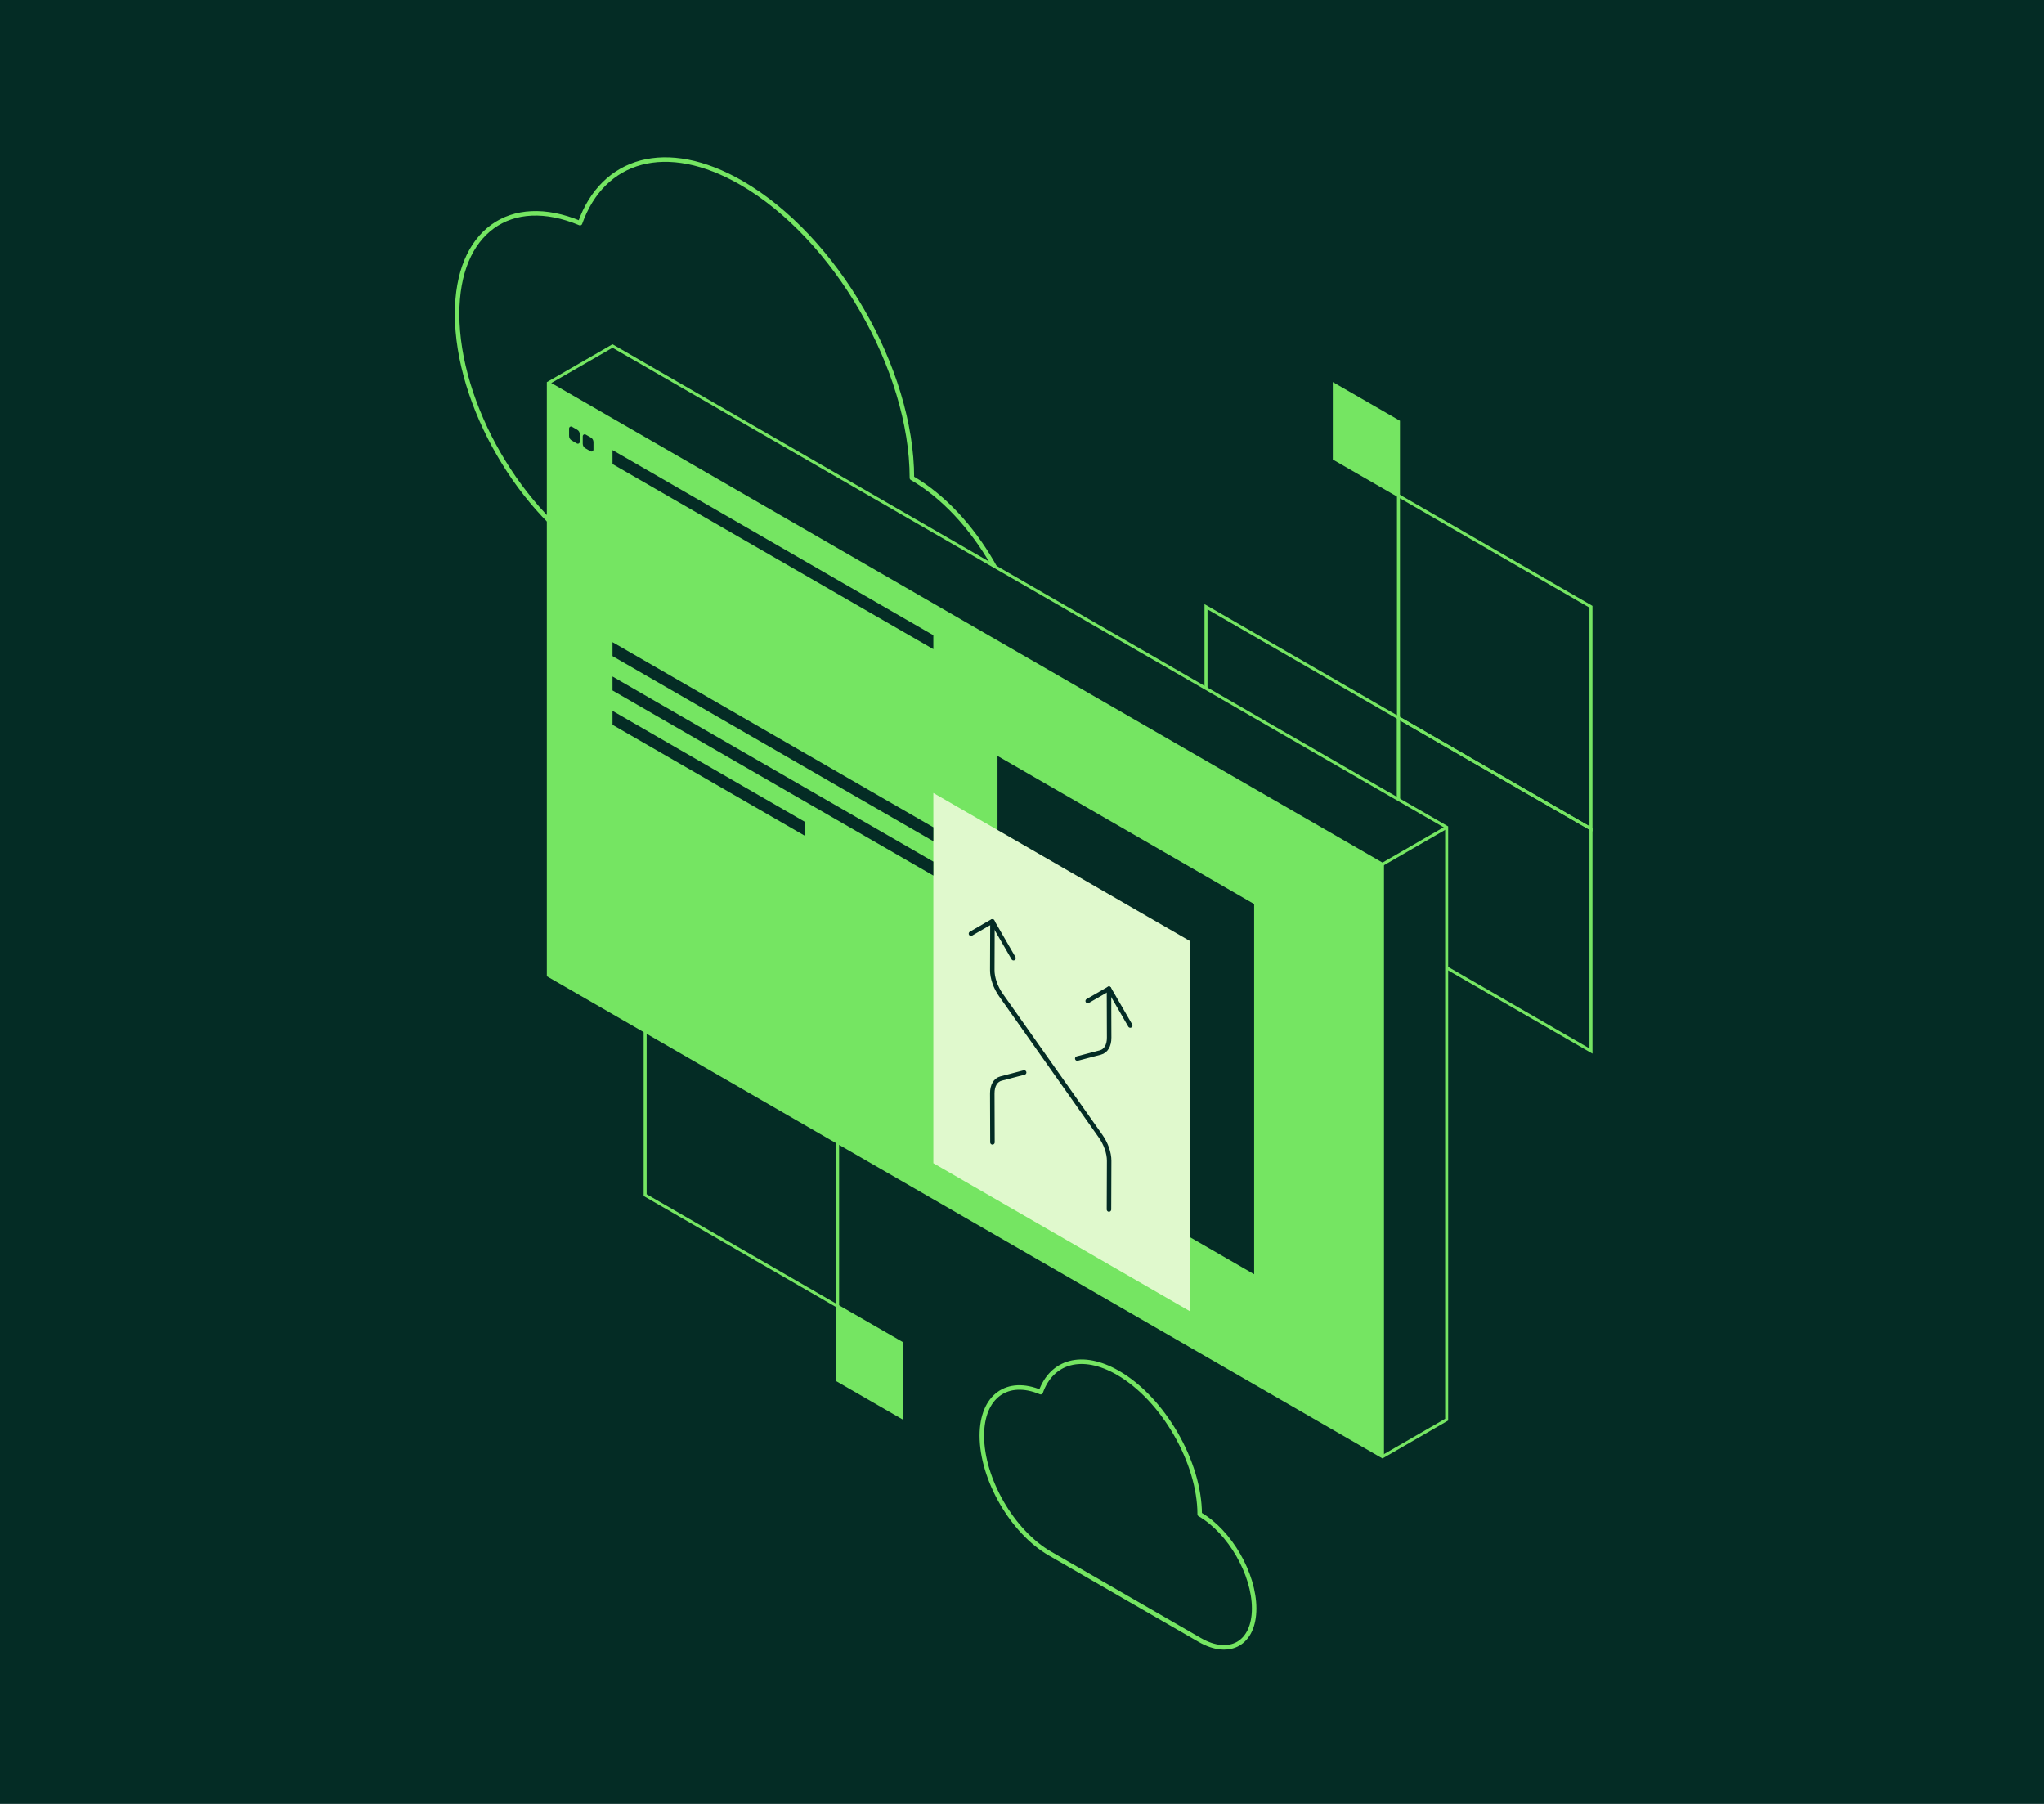 <?xml version="1.0"?>
<svg xmlns="http://www.w3.org/2000/svg" width="340" height="300" viewBox="0 0 680 600" fill="none">
<rect width="680" height="600" fill="#042C25"/>
<g clip-path="url(#clip0_1061_1283)">
<path d="M192.967 74.214C169.904 64.549 152.072 76.84 152.072 104.436C152.072 134.559 173.248 171.192 199.354 186.268L303.377 246.271C324.268 258.32 341.2 248.555 341.2 224.457C341.2 200.359 324.268 171.05 303.377 159C303.377 122.853 277.972 78.882 246.636 60.808C221.702 46.418 200.568 52.813 192.967 74.214Z" stroke="#75E562" stroke-width="1.5" stroke-linecap="round" stroke-linejoin="round"/>
<path d="M346.23 463.057C335.184 458.432 326.64 464.314 326.64 477.533C326.64 491.967 336.785 509.512 349.288 516.722L399.113 545.46C409.115 551.227 417.232 546.559 417.232 535.01C417.232 523.46 409.115 509.427 399.113 503.659C399.113 486.342 386.939 465.284 371.936 456.633C359.99 449.737 349.873 452.807 346.23 463.057Z" stroke="#75E562" stroke-width="1.5" stroke-linecap="round" stroke-linejoin="round"/>
<path d="M342.7 249.741L321.353 237.421V212.794L342.7 225.114V249.741Z" fill="#75E562" stroke="#75E562" stroke-miterlimit="10"/>
<path d="M300.005 471.395L278.657 459.088V434.462L300.005 446.768V471.395Z" fill="#75E562" stroke="#75E562" stroke-miterlimit="10"/>
<path d="M406.729 434.462L342.7 397.515V323.621L406.729 360.568V434.462Z" stroke="#75E562" stroke-miterlimit="10"/>
<path d="M406.729 360.568L342.7 323.621V249.741L406.729 286.688V360.568Z" stroke="#75E562" stroke-miterlimit="10"/>
<path d="M342.701 397.514L278.657 360.567V286.688L342.701 323.62V397.514Z" stroke="#75E562" stroke-miterlimit="10"/>
<path d="M278.657 434.462L214.629 397.515V323.621L278.657 360.568V434.462Z" stroke="#75E562" stroke-miterlimit="10"/>
<path d="M465.242 164.868L443.895 152.562V127.936L465.242 140.242V164.868Z" fill="#75E562" stroke="#75E562" stroke-miterlimit="10"/>
<path d="M422.561 386.536L401.214 374.215V349.589L422.561 361.895V386.536Z" fill="#75E562" stroke="#75E562" stroke-miterlimit="10"/>
<path d="M529.285 349.589L465.242 312.642V238.763L529.285 275.695V349.589Z" stroke="#75E562" stroke-miterlimit="10"/>
<path d="M529.285 275.695L465.242 238.762V164.868L529.285 201.815V275.695Z" stroke="#75E562" stroke-miterlimit="10"/>
<path d="M465.242 312.642L401.214 275.695V201.815L465.242 238.762V312.642Z" stroke="#75E562" stroke-miterlimit="10"/>
<path d="M401.214 349.589L337.171 312.642V238.763L401.214 275.695V349.589Z" stroke="#75E562" stroke-miterlimit="10"/>
<path d="M459.927 484.514L481.275 472.194V275.167L203.769 115.087L182.421 127.393V324.42L459.927 484.514Z" fill="#042C25" stroke="#75E562" stroke-miterlimit="10"/>
<path d="M459.927 484.515L182.421 324.42V127.394L459.927 287.488V484.515Z" fill="#75E562"/>
<path d="M459.927 484.515V287.488L182.421 127.394" stroke="#75E562" stroke-miterlimit="10"/>
<path d="M481.275 275.167L459.927 287.487" stroke="#75E562" stroke-miterlimit="10"/>
<path d="M331.855 374.573V251.426L417.232 300.693V423.826L331.855 374.573Z" fill="#042C25"/>
<path d="M310.508 386.893V263.746L395.884 312.999V436.146L310.508 386.893Z" fill="#E0F9CD"/>
<path d="M203.769 154.347L310.507 215.92V211.281L203.769 149.707V154.347Z" fill="#042C25"/>
<path d="M190.223 146.523L191.909 147.494C192.352 147.751 192.895 147.422 192.895 146.923V144.453C192.895 143.81 192.552 143.225 191.995 142.911L190.309 141.94C189.866 141.683 189.323 142.012 189.323 142.511V144.981C189.323 145.623 189.666 146.209 190.223 146.523Z" fill="#042C25"/>
<path d="M194.767 149.122L196.453 150.092C196.896 150.349 197.439 150.021 197.439 149.521V147.051C197.439 146.409 197.096 145.824 196.539 145.51L194.853 144.539C194.41 144.282 193.867 144.61 193.867 145.11V147.58C193.867 148.222 194.21 148.807 194.767 149.122Z" fill="#042C25"/>
<path d="M203.769 218.233L310.507 279.806V275.166L203.769 213.593V218.233Z" fill="#042C25"/>
<path d="M203.769 229.654L310.507 291.228V286.588L203.769 225.015V229.654Z" fill="#042C25"/>
<path d="M203.769 241.075L267.812 278.022V273.383L203.769 236.436V241.075Z" fill="#042C25"/>
<path d="M376.008 341.094L368.935 328.859L361.862 332.942" stroke="#042C25" stroke-width="1.5" stroke-linecap="round" stroke-linejoin="round"/>
<path d="M340.714 356.727L333.027 358.74C331.184 359.225 330.098 361.067 330.112 363.693L330.169 379.954" stroke="#042C25" stroke-width="1.5" stroke-linecap="round" stroke-linejoin="round"/>
<path d="M337.171 318.695L330.098 306.46L323.025 310.543" stroke="#042C25" stroke-width="1.5" stroke-linecap="round" stroke-linejoin="round"/>
<path d="M358.39 352.087L366.077 350.074C367.921 349.589 369.007 347.747 368.992 345.12L368.935 328.859" stroke="#042C25" stroke-width="1.5" stroke-linecap="round" stroke-linejoin="round"/>
<path d="M330.169 306.503L330.112 322.692C330.112 325.305 331.184 328.403 333.027 331.001L366.077 377.799C367.921 380.397 369.007 383.495 368.992 386.107L368.935 402.297" stroke="#042C25" stroke-width="1.5" stroke-linecap="round" stroke-linejoin="round"/>
</g>
<defs>
<clipPath id="clip0_1061_1283">
<rect width="379" height="497" fill="white" transform="translate(151 52)"/>
</clipPath>
</defs>
</svg>
